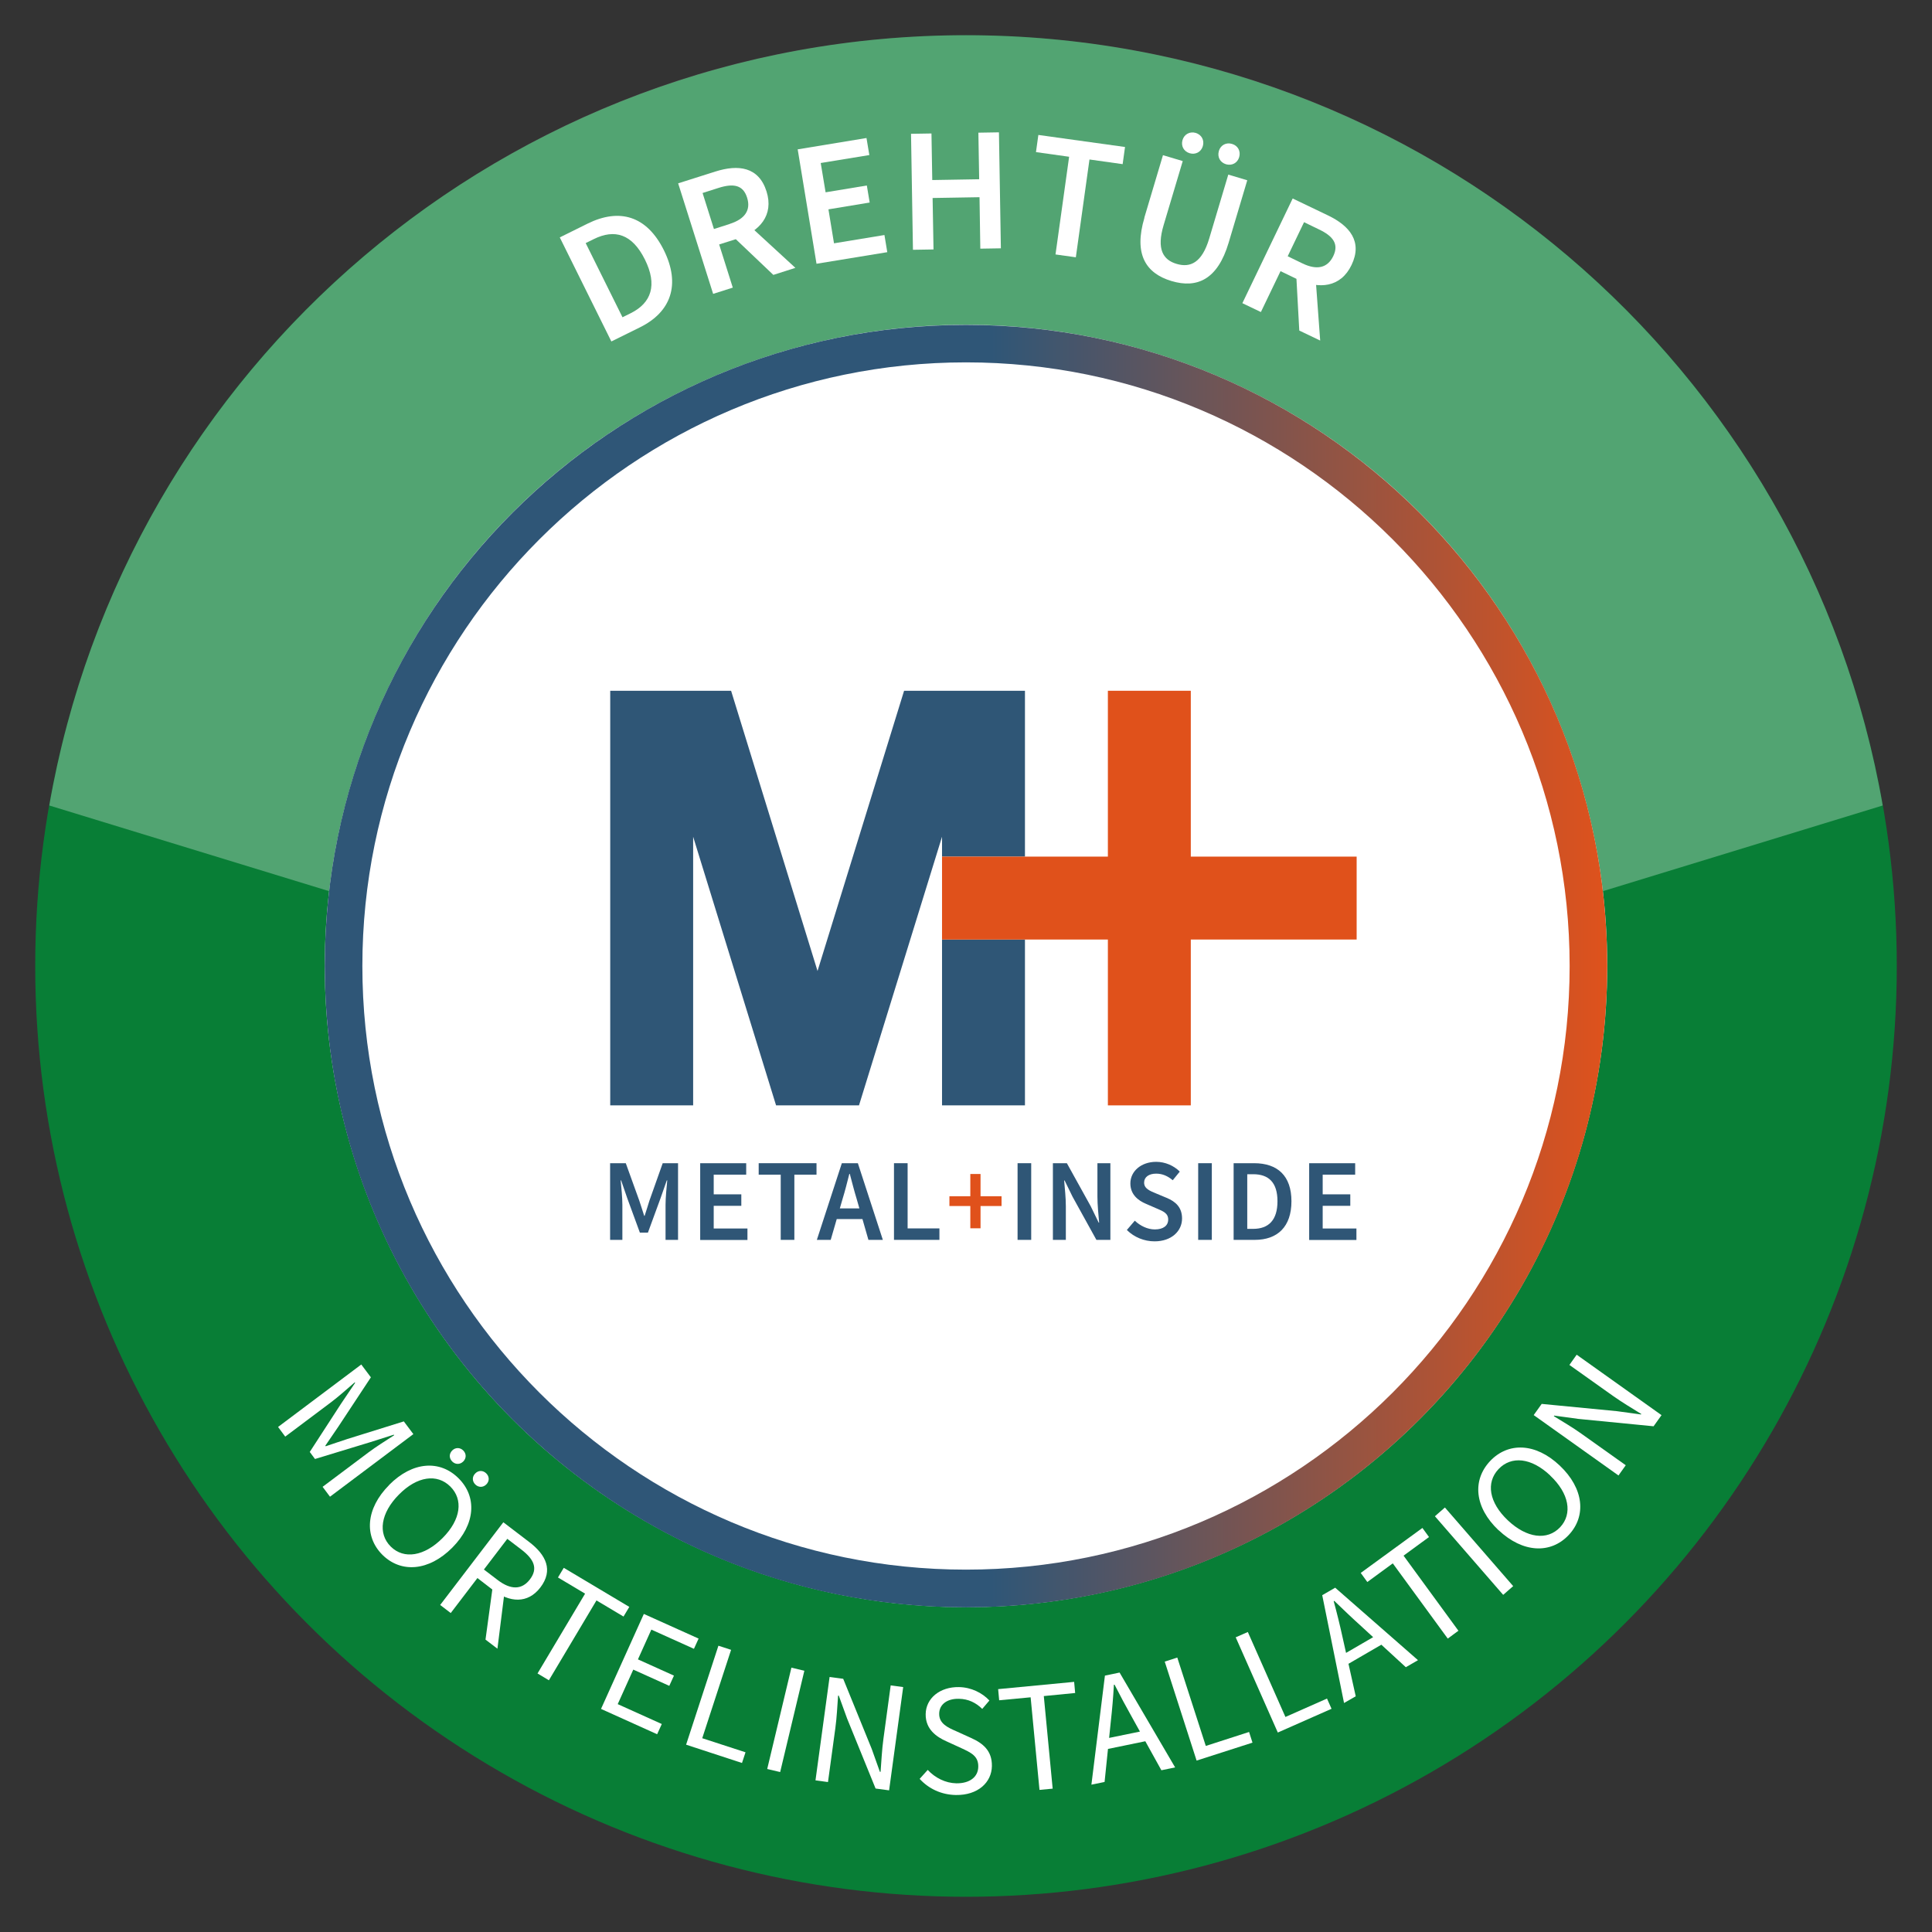 <?xml version="1.0" encoding="UTF-8"?>
<svg id="Calque_1" data-name="Calque 1" xmlns="http://www.w3.org/2000/svg" xmlns:xlink="http://www.w3.org/1999/xlink" viewBox="0 0 170.08 170.08">
  <rect x="0" y="0" width="170.08" height="170.08" fill="#333333" stroke="none"/>
  <defs>
    <style>
      .cls-1 {
        fill: #087e36;
      }

      .cls-1, .cls-2, .cls-3, .cls-4, .cls-5, .cls-6 {
        stroke-width: 0px;
      }

      .cls-2 {
        fill: #e0511b;
      }

      .cls-3, .cls-6 {
        fill: #fff;
      }

      .cls-4 {
        fill: url(#Dégradé_sans_nom_2);
      }

      .cls-5 {
        fill: #2f5676;
      }

      .cls-6 {
        opacity: .3;
      }
    </style>
    <linearGradient id="Dégradé_sans_nom_2" data-name="Dégradé sans nom 2" x1="28.59" y1="85.04" x2="141.49" y2="85.04" gradientUnits="userSpaceOnUse">
      <stop offset=".52" stop-color="#2f5677"/>
      <stop offset="1" stop-color="#df521c"/>
    </linearGradient>
  </defs>
  <circle class="cls-1" cx="85.04" cy="85.04" r="81.94"/>
  <path class="cls-6" d="m85.04,95.62l80.7-24.71C159.05,32.39,125.48,3.1,85.04,3.1S11.03,32.39,4.34,70.91l80.7,24.71Z"/>
  <g>
    <g>
      <path class="cls-3" d="m31.81,120.13l.84,1.12-2.87,4.35c-.37.55-.76,1.11-1.14,1.67l.03.05c.64-.21,1.28-.44,1.91-.64l4.97-1.55.84,1.12-7.34,5.51-.65-.87,4.04-3.03c.64-.48,1.57-1.07,2.26-1.51l-.03-.05-2.11.67-4.83,1.47-.46-.62,2.75-4.24,1.24-1.84-.03-.05c-.61.53-1.44,1.27-2.08,1.75l-4.04,3.03-.63-.85,7.34-5.51Z"/>
      <path class="cls-3" d="m34.26,130.72c2.07-2.08,4.47-2.21,6.1-.59,1.64,1.62,1.52,4.03-.54,6.11-2.07,2.08-4.51,2.26-6.15.64-1.63-1.62-1.48-4.07.59-6.15Zm4.71,4.67c1.61-1.62,1.83-3.38.67-4.53-1.16-1.15-2.92-.91-4.52.71-1.61,1.62-1.88,3.43-.72,4.58,1.16,1.15,2.96.86,4.57-.76Zm.84-7.7c.28-.28.69-.28.97,0s.29.68,0,.97c-.28.28-.69.28-.97,0s-.29-.68,0-.97Zm2.03,2.02c.28-.29.69-.28.97,0s.29.68,0,.97c-.28.28-.69.28-.97,0-.28-.28-.29-.68,0-.97Z"/>
      <path class="cls-3" d="m44.31,134.01l2.28,1.74c1.48,1.13,2.14,2.48.98,4-1.11,1.45-2.71,1.34-4.19.21l-1.35-1.04-2.35,3.08-.93-.71,5.56-7.28Zm-.49,5.09c1.13.86,2.11.88,2.83-.06.73-.96.37-1.77-.77-2.64l-1.22-.93-2.06,2.7,1.22.93Zm-.43.46l1.09.07-.69,5.51-1.05-.8.65-4.78Z"/>
      <path class="cls-3" d="m51.5,140.29l-2.38-1.42.51-.85,5.77,3.44-.51.85-2.38-1.42-4.19,7.03-1-.6,4.19-7.03Z"/>
      <path class="cls-3" d="m56.68,142.08l4.82,2.17-.41.9-3.75-1.69-1.18,2.62,3.17,1.43-.41.9-3.17-1.43-1.37,3.04,3.88,1.75-.41.9-4.94-2.23,3.77-8.36Z"/>
      <path class="cls-3" d="m63.25,144.88l1.11.36-2.54,7.78,3.81,1.24-.31.94-4.92-1.61,2.85-8.73Z"/>
      <path class="cls-3" d="m69.67,146.81l1.14.27-2.13,8.92-1.14-.27,2.13-8.92Z"/>
      <path class="cls-3" d="m73.04,147.63l1.19.16,2.51,6.17.72,2.02h.06c.07-.92.12-1.95.25-2.9l.64-4.71,1.1.15-1.24,9.09-1.19-.16-2.51-6.17-.73-2.01h-.06c-.07.92-.11,1.9-.24,2.85l-.65,4.76-1.1-.15,1.24-9.09Z"/>
      <path class="cls-3" d="m80.96,156.6l.71-.79c.65.7,1.56,1.16,2.51,1.18,1.2.02,1.93-.57,1.94-1.46.02-.94-.64-1.24-1.5-1.64l-1.31-.6c-.85-.38-1.84-1.04-1.82-2.39.02-1.4,1.26-2.41,2.93-2.38,1.09.02,2.05.51,2.68,1.18l-.63.74c-.55-.54-1.22-.88-2.06-.89-1.03-.02-1.72.49-1.73,1.31-.02.88.78,1.23,1.49,1.54l1.3.59c1.05.47,1.87,1.12,1.85,2.48-.02,1.45-1.24,2.58-3.17,2.55-1.29-.02-2.4-.56-3.18-1.41Z"/>
      <path class="cls-3" d="m90.72,149.42l-2.76.26-.09-.98,6.69-.64.09.98-2.76.27.78,8.15-1.16.11-.78-8.15Z"/>
      <path class="cls-3" d="m97.27,147.51l1.29-.27,4.89,8.35-1.21.25-2.6-4.69c-.53-.94-1.02-1.86-1.52-2.84h-.06c-.06,1.11-.15,2.15-.27,3.22l-.55,5.34-1.16.24,1.19-9.6Zm-.34,5.63l4.13-.85.19.91-4.13.85-.19-.91Z"/>
      <path class="cls-3" d="m102.53,146.28l1.11-.36,2.51,7.78,3.81-1.23.3.94-4.92,1.58-2.81-8.73Z"/>
      <path class="cls-3" d="m108.78,144.14l1.07-.47,3.31,7.48,3.66-1.62.4.9-4.73,2.09-3.71-8.39Z"/>
      <path class="cls-3" d="m116.4,140.43l1.14-.66,7.29,6.38-1.07.62-3.95-3.63c-.8-.72-1.56-1.45-2.35-2.21l-.05.03c.29,1.06.54,2.08.77,3.13l1.17,5.24-1.03.59-1.92-9.49Zm1.46,5.45l3.65-2.12.47.81-3.65,2.12-.47-.81Z"/>
      <path class="cls-3" d="m122.61,137.63l-2.24,1.64-.58-.8,5.43-3.96.58.8-2.24,1.64,4.83,6.61-.94.69-4.83-6.61Z"/>
      <path class="cls-3" d="m126.32,133.48l.88-.77,6.01,6.92-.88.77-6.01-6.92Z"/>
      <path class="cls-3" d="m131.92,134.71c-2.13-2.02-2.32-4.41-.74-6.09,1.58-1.67,3.99-1.62,6.12.39,2.14,2.02,2.37,4.46.79,6.13-1.58,1.67-4.03,1.58-6.17-.44Zm4.55-4.82c-1.66-1.57-3.42-1.75-4.55-.56-1.12,1.19-.84,2.94.82,4.51,1.66,1.57,3.47,1.8,4.6.61,1.12-1.19.79-2.99-.87-4.55Z"/>
      <path class="cls-3" d="m135.02,124.57l.7-.98,6.62.64,2.12.29.03-.04c-.79-.49-1.68-1.02-2.46-1.57l-3.87-2.75.64-.9,7.47,5.32-.7.98-6.63-.65-2.12-.29-.03.05c.79.49,1.64.98,2.42,1.54l3.91,2.78-.64.9-7.47-5.32Z"/>
    </g>
    <g>
      <path class="cls-3" d="m49.28,20.9l2.44-1.21c2.81-1.39,5.21-.7,6.72,2.33,1.5,3.03.63,5.44-2.09,6.79l-2.53,1.25-4.54-9.16Zm6.23,6.68c1.84-.91,2.38-2.49,1.26-4.74-1.12-2.25-2.66-2.7-4.5-1.79l-.71.35,3.24,6.53.71-.35Z"/>
      <path class="cls-3" d="m59.7,16.14l3.28-1.04c2.02-.64,3.81-.42,4.5,1.75.66,2.09-.6,3.54-2.62,4.18l-1.55.49,1.2,3.8-1.73.55-3.08-9.73Zm4.54,3.57c1.33-.42,1.88-1.21,1.53-2.31-.35-1.12-1.2-1.28-2.54-.85l-1.38.44,1,3.17,1.38-.44Zm.14.97l.93-1.43,4.71,4.33-1.94.62-3.7-3.52Z"/>
      <path class="cls-3" d="m70.21,13.15l6.07-1,.25,1.5-4.28.7.43,2.58,3.63-.6.25,1.5-3.63.6.49,2.99,4.44-.73.25,1.51-6.23,1.02-1.66-10.09Z"/>
      <path class="cls-3" d="m80.19,11.78l1.81-.03.07,4.1,4.13-.07-.07-4.1,1.81-.03.17,10.21-1.81.03-.07-4.53-4.13.07.08,4.53-1.81.03-.17-10.21Z"/>
      <path class="cls-3" d="m94.12,13.8l-2.92-.41.21-1.51,7.63,1.06-.21,1.51-2.92-.41-1.2,8.61-1.79-.25,1.2-8.61Z"/>
      <path class="cls-3" d="m100.74,19.16l1.64-5.5,1.74.52-1.68,5.63c-.64,2.13-.05,3.07,1.14,3.42,1.2.36,2.23-.09,2.87-2.23l1.68-5.63,1.67.5-1.64,5.5c-.96,3.22-2.76,4.05-5.03,3.37-2.27-.68-3.34-2.37-2.38-5.58Zm3.36-6.83c.15-.51.64-.78,1.16-.63.52.16.78.64.63,1.16s-.64.78-1.16.63c-.52-.16-.78-.64-.63-1.16Zm3.2.96c.15-.51.64-.78,1.16-.62.52.15.78.64.63,1.16-.15.52-.64.78-1.16.63-.52-.16-.78-.64-.63-1.16Z"/>
      <path class="cls-3" d="m113.79,17.47l3.11,1.49c1.92.92,3.07,2.31,2.08,4.37-.95,1.98-2.86,2.17-4.78,1.25l-1.47-.71-1.73,3.6-1.63-.78,4.43-9.22Zm.87,5.72c1.26.61,2.2.41,2.71-.64.51-1.06,0-1.76-1.27-2.36l-1.3-.63-1.44,3,1.3.63Zm-.56.8l1.65-.41.47,6.4-1.84-.88-.28-5.11Z"/>
    </g>
  </g>
  <g>
    <g>
      <circle class="cls-3" cx="85.04" cy="85.04" r="56.45"/>
      <path class="cls-4" d="m85.04,31.9c29.3,0,53.14,23.84,53.14,53.14s-23.84,53.14-53.14,53.14-53.14-23.84-53.14-53.14,23.84-53.14,53.14-53.14m0-3.3c-31.18,0-56.45,25.27-56.45,56.45s25.27,56.45,56.45,56.45,56.45-25.27,56.45-56.45-25.27-56.45-56.45-56.45h0Z"/>
    </g>
    <g>
      <g>
        <polygon class="cls-5" points="82.93 75.41 90.23 75.41 90.23 60.81 86.89 60.81 82.93 60.81 79.59 60.81 71.97 85.48 64.36 60.81 61.02 60.81 57.06 60.81 53.72 60.81 53.72 97.31 61.02 97.31 61.02 73.66 68.32 97.31 75.62 97.31 82.93 73.66 82.93 97.31 90.23 97.31 90.23 82.71 82.93 82.71 82.93 75.41"/>
        <polygon class="cls-2" points="119.43 75.41 104.83 75.41 104.83 60.81 97.53 60.81 97.53 75.41 90.23 75.41 82.93 75.41 82.93 82.71 90.23 82.71 97.53 82.71 97.53 97.31 104.83 97.31 104.83 82.71 119.43 82.71 119.43 75.41"/>
      </g>
      <g>
        <path class="cls-5" d="m53.74,102.4h1.35l1.19,3.3c.15.43.28.88.43,1.33h.04c.15-.44.28-.9.42-1.33l1.17-3.3h1.35v6.75h-1.1v-3.09c0-.62.09-1.52.15-2.15h-.04l-.55,1.57-1.11,3.03h-.71l-1.11-3.03-.54-1.57h-.04c.06.62.15,1.52.15,2.15v3.09h-1.08v-6.75Z"/>
        <path class="cls-5" d="m61.63,102.4h4.06v1.01h-2.86v1.73h2.43v1.01h-2.43v2h2.97v1.01h-4.16v-6.75Z"/>
        <path class="cls-5" d="m68.74,103.41h-1.95v-1.01h5.09v1.01h-1.95v5.74h-1.2v-5.74Z"/>
        <path class="cls-5" d="m74.12,102.4h1.4l2.2,6.75h-1.27l-1.03-3.59c-.22-.71-.41-1.48-.61-2.22h-.04c-.19.75-.38,1.51-.6,2.22l-1.04,3.59h-1.22l2.2-6.75Zm-.9,3.98h3.18v.94h-3.18v-.94Z"/>
        <path class="cls-5" d="m78.7,102.4h1.2v5.74h2.8v1.01h-4v-6.75Z"/>
        <path class="cls-2" d="m85.42,106.17h-1.84v-.86h1.84v-1.96h.9v1.96h1.85v.86h-1.85v1.96h-.9v-1.96Z"/>
        <path class="cls-5" d="m89.58,102.4h1.2v6.75h-1.2v-6.75Z"/>
        <path class="cls-5" d="m92.69,102.4h1.23l2.1,3.79.7,1.44h.04c-.06-.7-.15-1.55-.15-2.3v-2.93h1.14v6.75h-1.23l-2.1-3.8-.7-1.43h-.04c.06.71.15,1.53.15,2.28v2.95h-1.14v-6.75Z"/>
        <path class="cls-5" d="m99.2,108.28l.7-.82c.48.46,1.13.77,1.76.77.76,0,1.18-.34,1.18-.87,0-.56-.44-.73-1.05-.99l-.92-.4c-.66-.28-1.36-.8-1.36-1.79,0-1.07.95-1.9,2.27-1.9.79,0,1.55.33,2.08.86l-.62.76c-.43-.36-.89-.58-1.46-.58-.64,0-1.06.3-1.06.79,0,.53.51.73,1.07.96l.91.38c.8.33,1.36.84,1.36,1.82,0,1.09-.91,2.01-2.42,2.01-.91,0-1.79-.36-2.43-.99Z"/>
        <path class="cls-5" d="m105.48,102.4h1.2v6.75h-1.2v-6.75Z"/>
        <path class="cls-5" d="m108.6,102.4h1.8c2.07,0,3.29,1.11,3.29,3.35s-1.22,3.4-3.23,3.4h-1.86v-6.75Zm1.72,5.78c1.36,0,2.14-.77,2.14-2.43s-.78-2.38-2.14-2.38h-.52v4.81h.52Z"/>
        <path class="cls-5" d="m115.24,102.4h4.06v1.01h-2.86v1.73h2.43v1.01h-2.43v2h2.97v1.01h-4.16v-6.75Z"/>
      </g>
    </g>
  </g>
</svg>